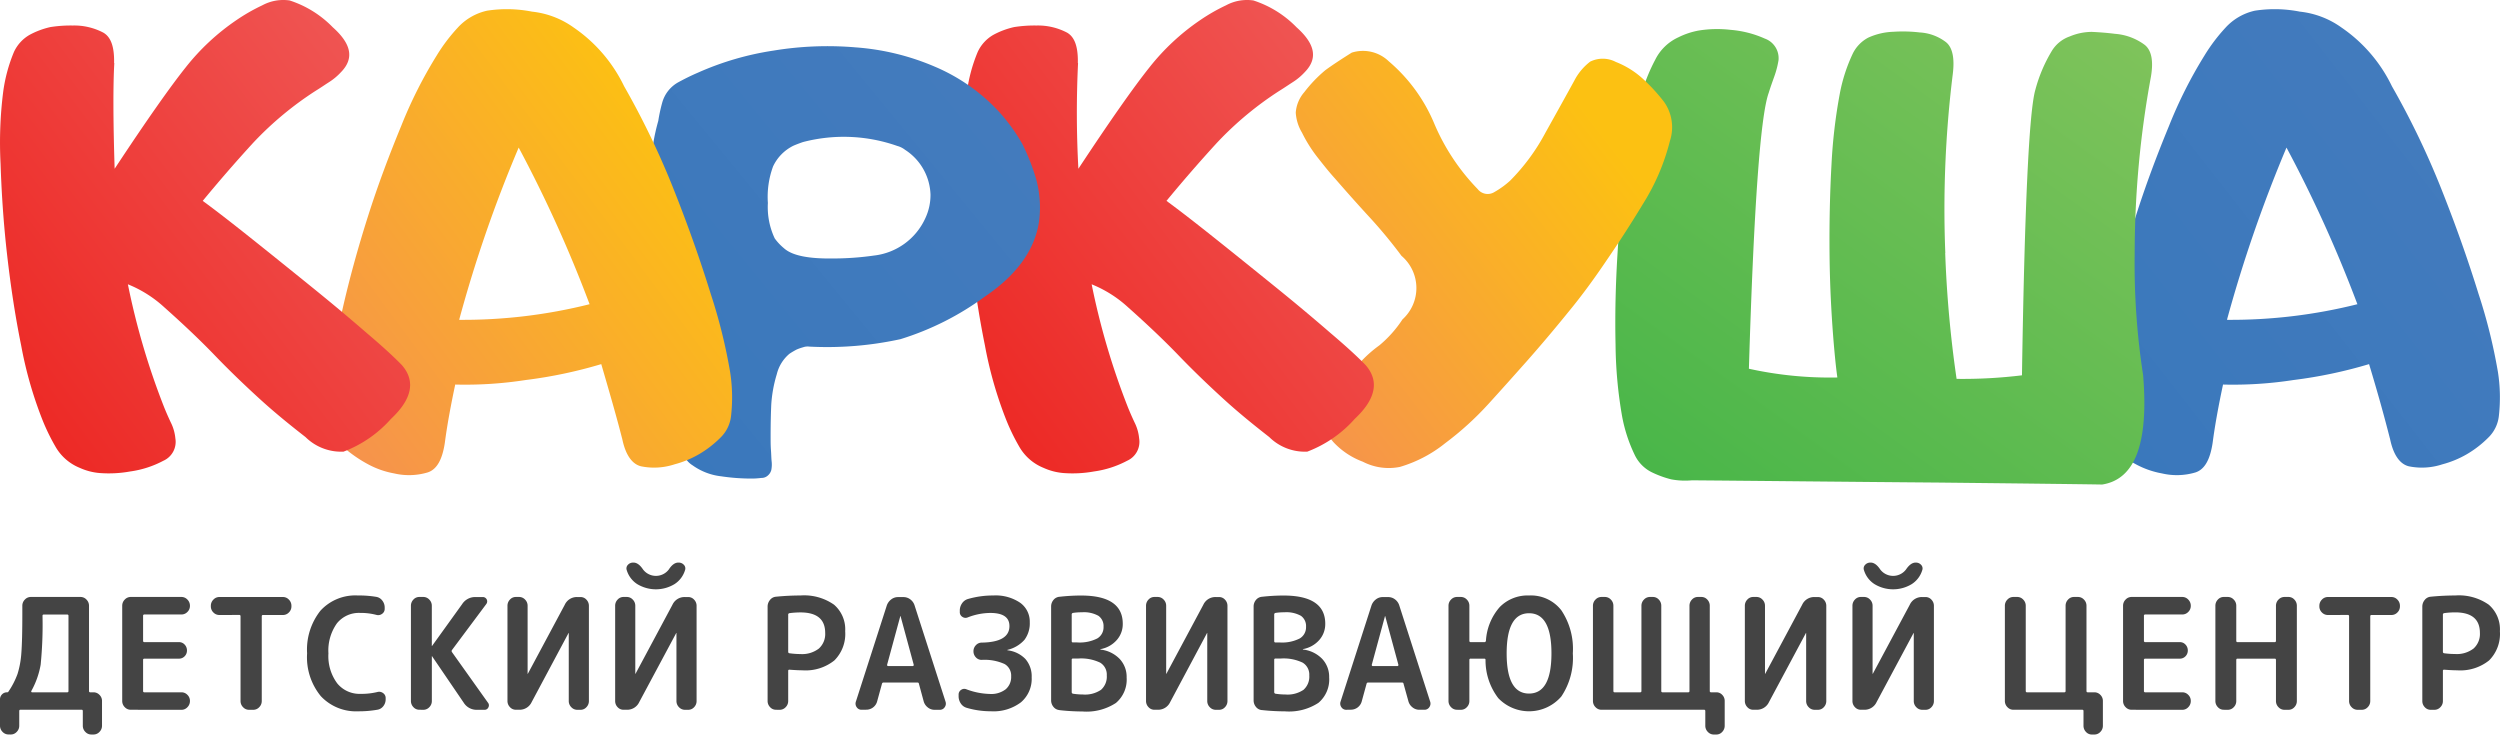 <svg xmlns="http://www.w3.org/2000/svg" xmlns:xlink="http://www.w3.org/1999/xlink" width="160.005" height="47.011" viewBox="0 0 160.005 47.011">
  <defs>
    <linearGradient id="linear-gradient" x1="-0.066" y1="0.812" x2="0.78" y2="0.05" gradientUnits="objectBoundingBox">
      <stop offset="0" stop-color="#3a78bc"/>
      <stop offset="1" stop-color="#437bbd"/>
    </linearGradient>
    <linearGradient id="linear-gradient-2" x1="0.095" y1="1.011" x2="0.957" y2="-0.001" gradientUnits="objectBoundingBox">
      <stop offset="0" stop-color="#49b649"/>
      <stop offset="1" stop-color="#7fc35b"/>
    </linearGradient>
    <linearGradient id="linear-gradient-3" x1="0.071" y1="0.973" x2="0.886" y2="0.273" gradientUnits="objectBoundingBox">
      <stop offset="0" stop-color="#f6934c"/>
      <stop offset="1" stop-color="#fcc112"/>
    </linearGradient>
    <linearGradient id="linear-gradient-4" x1="0.051" y1="0.876" x2="0.906" y2="0.138" gradientUnits="objectBoundingBox">
      <stop offset="0" stop-color="#ed2925"/>
      <stop offset="1" stop-color="#ef5553"/>
    </linearGradient>
  </defs>
  <g id="Лого" transform="translate(-405 -1111.992)">
    <g id="Каркуша_лого" data-name="Каркуша лого" transform="translate(281.833 941.132)">
      <g id="Group_48" data-name="Group 48" transform="translate(123.167 170.868)">
        <path id="Каркуша_copy" d="M923.021,559.414c.208,1.038.625,1.64,1.207,1.785a4.179,4.179,0,0,0,2.144-.125,6.348,6.348,0,0,0,1.561-.643,6.73,6.73,0,0,0,1.374-1.059,2.276,2.276,0,0,0,.687-1.411,10.517,10.517,0,0,0-.062-2.8,34.782,34.782,0,0,0-1.249-5.023q-1.031-3.332-2.436-6.85a52.008,52.008,0,0,0-3.1-6.414,9.588,9.588,0,0,0-3.227-3.757,5.588,5.588,0,0,0-2.665-1.017,8.342,8.342,0,0,0-2.873-.062,3.594,3.594,0,0,0-1.895,1.1,11.206,11.206,0,0,0-1.332,1.764,28.539,28.539,0,0,0-2.269,4.5c-.77,1.868-1.5,3.8-2.144,5.833s-1.186,4.006-1.623,5.936a28.156,28.156,0,0,0-.75,4.774,10.7,10.7,0,0,0-.021,1.411,6.217,6.217,0,0,0,.208,1.391,2.5,2.5,0,0,0,.791,1.37,8.509,8.509,0,0,0,1.457.976,5.573,5.573,0,0,0,1.624.561,4.179,4.179,0,0,0,2.144-.062c.583-.187.937-.81,1.1-1.889.146-1.121.375-2.366.666-3.736a25.307,25.307,0,0,0,4.517-.291,29.384,29.384,0,0,0,4.83-1.017c.541,1.785.979,3.362,1.332,4.753ZM916.4,540.8a83.5,83.5,0,0,1,4.538,10.025,33.283,33.283,0,0,1-8.348,1A88.311,88.311,0,0,1,916.4,540.8Z" transform="translate(-770.06 -531.363)" fill-rule="evenodd" fill="url(#linear-gradient)"/>
        <path id="Каркуша_copy_7" d="M777.05,552.384a70.273,70.273,0,0,1,.479-11.457c.125-1.017-.021-1.7-.437-2.034a3.04,3.04,0,0,0-1.686-.622,9.149,9.149,0,0,0-1.686-.042,4.21,4.21,0,0,0-1.6.374,2.3,2.3,0,0,0-1,1.038,10.586,10.586,0,0,0-.812,2.491,33.742,33.742,0,0,0-.541,4.566q-.156,2.8-.125,5.853c.021,2.013.125,3.985.291,5.894.062.685.125,1.328.208,1.91a24.079,24.079,0,0,1-5.662-.56q.469-15.473,1.27-17.663c.1-.332.229-.685.354-1.038a5.842,5.842,0,0,0,.271-1.038,1.331,1.331,0,0,0-.874-1.39,6.662,6.662,0,0,0-2.186-.56,7.464,7.464,0,0,0-2.04.042,4.878,4.878,0,0,0-1.311.436,3.09,3.09,0,0,0-1.478,1.432,11.377,11.377,0,0,0-.812,1.951,24.977,24.977,0,0,0-1.02,4.608c-.271,1.868-.458,3.819-.583,5.853s-.167,3.964-.125,5.832a28.028,28.028,0,0,0,.416,4.566,9.767,9.767,0,0,0,.833,2.532,2.377,2.377,0,0,0,1.062,1.059,6.41,6.41,0,0,0,1.249.457,4.8,4.8,0,0,0,1.332.062c4.934.041,10.221.1,15.884.145q8.494.093,10.367.125c2.123-.332,2.977-2.657,2.623-6.995a46.554,46.554,0,0,1-.541-7.8,62.484,62.484,0,0,1,1.041-11.311c.167-1,.042-1.681-.4-2.034a3.644,3.644,0,0,0-1.9-.706c-.479-.062-.978-.1-1.478-.124a3.672,3.672,0,0,0-1.416.29,2.189,2.189,0,0,0-1.166.955,9.566,9.566,0,0,0-1.041,2.47c-.4,1.391-.687,7.493-.854,18.265a31.428,31.428,0,0,1-4.184.228,73.651,73.651,0,0,1-.729-8.053Z" transform="translate(-652.546 -536.203)" fill-rule="evenodd" fill="url(#linear-gradient-2)"/>
        <path id="Каркуша_copy_6" d="M657.7,548.71a2.819,2.819,0,0,0,.4,1.286,9.02,9.02,0,0,0,.958,1.535c.375.477.749.955,1.145,1.39.541.623,1.27,1.453,2.165,2.428a30.771,30.771,0,0,1,2.1,2.531,2.706,2.706,0,0,1,.063,4.067,7.5,7.5,0,0,1-1.478,1.66,8.1,8.1,0,0,0-1.1.954,7.141,7.141,0,0,1-1.52,1.224,6,6,0,0,0-1.374,1.121,1.079,1.079,0,0,0-.042,1.452c.354.5.729,1,1.083,1.432a4.913,4.913,0,0,0,1.894,1.266,3.608,3.608,0,0,0,2.373.332,8.4,8.4,0,0,0,2.894-1.515,19.58,19.58,0,0,0,2.748-2.49c.833-.913,1.665-1.847,2.477-2.76.916-1.037,1.811-2.1,2.665-3.154.874-1.058,1.686-2.179,2.456-3.32.77-1.12,1.561-2.345,2.352-3.652a13.882,13.882,0,0,0,1.686-3.963,2.809,2.809,0,0,0-.375-2.511,11.719,11.719,0,0,0-1.374-1.494,5.592,5.592,0,0,0-1.707-1.058,1.807,1.807,0,0,0-1.645-.021,3.618,3.618,0,0,0-1.02,1.224c-.5.913-1.124,2.033-1.853,3.341a13,13,0,0,1-2.248,3.05,5.561,5.561,0,0,1-1,.726.812.812,0,0,1-1.082-.187,13.649,13.649,0,0,1-2.769-4.171,10.552,10.552,0,0,0-2.914-4,2.38,2.38,0,0,0-2.373-.56q-1.093.685-1.686,1.12a8.7,8.7,0,0,0-1.353,1.411A2.24,2.24,0,0,0,657.7,548.71Z" transform="translate(-574.769 -541.513)" fill-rule="evenodd" fill="url(#linear-gradient-3)"/>
        <path id="Каркуша_copy_5" d="M562.928,533.2c.021-1.017-.187-1.661-.687-1.951a4,4,0,0,0-1.957-.457,8.365,8.365,0,0,0-1.436.1,5.169,5.169,0,0,0-1.332.5,2.439,2.439,0,0,0-1,1.1,10.1,10.1,0,0,0-.687,2.553,25.971,25.971,0,0,0-.167,4.587c.063,1.868.188,3.8.417,5.812s.52,3.944.9,5.812a25.508,25.508,0,0,0,1.291,4.587,13.046,13.046,0,0,0,.9,1.889,3.141,3.141,0,0,0,1.561,1.37,3.828,3.828,0,0,0,1.27.332,7.689,7.689,0,0,0,1.957-.1,6.362,6.362,0,0,0,2.123-.685,1.324,1.324,0,0,0,.77-1.432,2.863,2.863,0,0,0-.291-1.017q-.25-.53-.437-1a46.5,46.5,0,0,1-2.311-7.846,7.7,7.7,0,0,1,2.332,1.474c1.166,1.038,2.248,2.055,3.227,3.072s1.957,1.951,2.914,2.823,1.936,1.661,2.893,2.408a3.248,3.248,0,0,0,2.436.934,7.729,7.729,0,0,0,3.039-2.1c1.353-1.266,1.582-2.429.687-3.446-.4-.415-1.124-1.1-2.228-2.034-1.1-.955-2.29-1.951-3.6-3.01s-2.6-2.1-3.872-3.113-2.269-1.785-3.039-2.346q1.592-1.93,3.247-3.736a21.228,21.228,0,0,1,4-3.321c.271-.166.541-.353.833-.54a3.833,3.833,0,0,0,.77-.643c.854-.872.666-1.806-.52-2.865a6.759,6.759,0,0,0-2.769-1.723,2.823,2.823,0,0,0-1.749.311,11.941,11.941,0,0,0-1.665.955,14.522,14.522,0,0,0-3.247,3.03c-.979,1.225-2.5,3.384-4.538,6.476a65.58,65.58,0,0,1-.021-6.767Z" transform="translate(-493.944 -529.167)" fill-rule="evenodd" fill="url(#linear-gradient-4)"/>
        <path id="Каркуша_copy_4" d="M458.825,551.153q-.125,1.307-.125,3.175c.021,1.183.063,2.241.146,3.154.021.5.042,1.017.083,1.515s.083,1,.146,1.473a.261.261,0,0,0,.021.124c0,.021.021.062.021.083a.846.846,0,0,1,.021.228.186.186,0,0,0,.021.1.293.293,0,0,0,.042.125v.228c.021.249.1.83.25,1.785.125.913.271,1.764.458,2.552a24.936,24.936,0,0,0,.562,2.469,4.556,4.556,0,0,0,.645,1.619,1.361,1.361,0,0,0,.4.374,3.893,3.893,0,0,0,1.832.706,13.034,13.034,0,0,0,2.019.145,5.121,5.121,0,0,0,.562-.041.585.585,0,0,0,.4-.145.7.7,0,0,0,.229-.353,1.822,1.822,0,0,0,.021-.581c-.021-.208-.021-.436-.042-.706s-.021-.581-.021-.892c0-.892.021-1.577.042-2.034a8.535,8.535,0,0,1,.354-1.93,2.465,2.465,0,0,1,.812-1.307,5.262,5.262,0,0,1,.458-.27,3.307,3.307,0,0,1,.416-.145.862.862,0,0,1,.4-.041,22,22,0,0,0,5.829-.477,18.115,18.115,0,0,0,5.392-2.718c2.123-1.432,3.289-3.113,3.5-5a6.936,6.936,0,0,0-.187-2.449,13.354,13.354,0,0,0-.916-2.345,11.54,11.54,0,0,0-1.457-2.013A11.935,11.935,0,0,0,477,544.635a15.716,15.716,0,0,0-5.038-1.224,21.276,21.276,0,0,0-5.267.207,18.709,18.709,0,0,0-4.83,1.411c-.437.187-.853.394-1.27.622a2.144,2.144,0,0,0-1.02,1.307,10.474,10.474,0,0,0-.25,1.162,12.756,12.756,0,0,0-.479,3.03Zm16.3-1.183a3.544,3.544,0,0,1,1.624,2.864,3.493,3.493,0,0,1-.333,1.515,4.119,4.119,0,0,1-3.289,2.386,18.571,18.571,0,0,1-2.623.187c-1.582.021-2.623-.187-3.143-.664a3.289,3.289,0,0,1-.583-.623,4.682,4.682,0,0,1-.437-2.262,5.631,5.631,0,0,1,.333-2.345,2.8,2.8,0,0,1,1.312-1.328c.146-.063.354-.145.6-.229a10.323,10.323,0,0,1,6.037.249,1.407,1.407,0,0,1,.5.249Z" transform="translate(-417.195 -540.387)" fill-rule="evenodd" fill="url(#linear-gradient)"/>
        <path id="Каркуша_copy_3" d="M379.521,559.414c.208,1.038.625,1.64,1.207,1.785a4.179,4.179,0,0,0,2.144-.125,6.351,6.351,0,0,0,1.561-.643,6.739,6.739,0,0,0,1.374-1.059,2.277,2.277,0,0,0,.687-1.411,10.529,10.529,0,0,0-.062-2.8,34.722,34.722,0,0,0-1.249-5.023q-1.03-3.332-2.436-6.85a52.048,52.048,0,0,0-3.1-6.414,9.592,9.592,0,0,0-3.227-3.757,5.587,5.587,0,0,0-2.665-1.017,8.343,8.343,0,0,0-2.873-.062,3.593,3.593,0,0,0-1.894,1.1,11.2,11.2,0,0,0-1.332,1.764,28.517,28.517,0,0,0-2.269,4.5c-.77,1.868-1.5,3.8-2.144,5.833s-1.187,4.006-1.624,5.936a28.145,28.145,0,0,0-.75,4.774,10.642,10.642,0,0,0-.021,1.411,6.228,6.228,0,0,0,.208,1.391,2.5,2.5,0,0,0,.791,1.37,8.491,8.491,0,0,0,1.457.976,5.572,5.572,0,0,0,1.624.561,4.177,4.177,0,0,0,2.144-.062c.583-.187.937-.81,1.1-1.889.146-1.121.375-2.366.666-3.736a25.307,25.307,0,0,0,4.517-.291,29.383,29.383,0,0,0,4.83-1.017c.52,1.785.978,3.362,1.332,4.753ZM372.9,540.8a83.507,83.507,0,0,1,4.538,10.025,33.283,33.283,0,0,1-8.348,1A85.106,85.106,0,0,1,372.9,540.8Z" transform="translate(-339.703 -531.363)" fill-rule="evenodd" fill="url(#linear-gradient-3)"/>
        <path id="Каркуша_copy_2" d="M266.628,533.2c.021-1.017-.187-1.661-.687-1.951a4,4,0,0,0-1.957-.457,8.365,8.365,0,0,0-1.436.1,5.171,5.171,0,0,0-1.332.5,2.439,2.439,0,0,0-1,1.1,10.089,10.089,0,0,0-.687,2.553,25.939,25.939,0,0,0-.167,4.587c.062,1.868.187,3.8.416,5.812s.52,3.944.9,5.812a25.517,25.517,0,0,0,1.291,4.587,13.046,13.046,0,0,0,.9,1.889,3.142,3.142,0,0,0,1.561,1.37,3.831,3.831,0,0,0,1.27.332,7.694,7.694,0,0,0,1.957-.1,6.362,6.362,0,0,0,2.123-.685,1.324,1.324,0,0,0,.77-1.432,2.859,2.859,0,0,0-.291-1.017q-.25-.53-.437-1a46.516,46.516,0,0,1-2.311-7.846,7.7,7.7,0,0,1,2.332,1.474c1.166,1.038,2.248,2.055,3.227,3.072s1.957,1.951,2.914,2.823,1.936,1.661,2.894,2.408a3.247,3.247,0,0,0,2.436.934,7.732,7.732,0,0,0,3.039-2.1c1.353-1.266,1.582-2.429.687-3.446-.4-.415-1.124-1.1-2.228-2.034-1.1-.955-2.29-1.951-3.6-3.01s-2.6-2.1-3.872-3.113-2.269-1.785-3.039-2.346q1.592-1.93,3.247-3.736a21.218,21.218,0,0,1,4-3.321c.271-.166.541-.353.833-.54a3.838,3.838,0,0,0,.77-.643c.853-.872.666-1.806-.52-2.865a6.759,6.759,0,0,0-2.769-1.723,2.823,2.823,0,0,0-1.749.311,11.931,11.931,0,0,0-1.665.955,14.52,14.52,0,0,0-3.247,3.03c-.978,1.225-2.5,3.384-4.538,6.476-.1-3.155-.1-5.418-.021-6.767Z" transform="translate(-259.326 -529.167)" fill-rule="evenodd" fill="url(#linear-gradient-4)"/>
      </g>
    </g>
    <path id="Path_353" data-name="Path 353" d="M2.376,9.169a.04.04,0,0,0,0,.049.046.046,0,0,0,.043.03H4.668a.077.077,0,0,0,.086-.089v-4.8a.077.077,0,0,0-.086-.089H3.178q-.086,0-.086.079a25.9,25.9,0,0,1-.119,3.133,5.345,5.345,0,0,1-.6,1.687ZM.915,11.946a.514.514,0,0,1-.382-.168.55.55,0,0,1-.162-.4V9.7A.446.446,0,0,1,.5,9.382a.427.427,0,0,1,.32-.133.1.1,0,0,0,.1-.059,5.092,5.092,0,0,0,.573-1.117,5.783,5.783,0,0,0,.244-1.329Q1.8,5.918,1.8,4.267V3.714a.55.55,0,0,1,.162-.4.514.514,0,0,1,.382-.168h3.18a.514.514,0,0,1,.382.168.55.55,0,0,1,.162.4V9.159a.077.077,0,0,0,.086.089h.2a.522.522,0,0,1,.382.163A.534.534,0,0,1,6.9,9.8v1.581a.55.55,0,0,1-.162.4.514.514,0,0,1-.382.168H6.215a.514.514,0,0,1-.382-.168.55.55,0,0,1-.162-.4v-.929q0-.089-.076-.089H1.679q-.076,0-.076.089v.929a.55.55,0,0,1-.162.4.514.514,0,0,1-.382.168Zm7.822-1.581a.514.514,0,0,1-.382-.168.55.55,0,0,1-.162-.4V3.714a.55.55,0,0,1,.162-.4.514.514,0,0,1,.382-.168h3.247a.514.514,0,0,1,.382.168.55.55,0,0,1,.162.4.534.534,0,0,1-.162.39.522.522,0,0,1-.382.163H9.615a.077.077,0,0,0-.086.089V5.947a.077.077,0,0,0,.086.089h2.206a.483.483,0,0,1,.368.158.531.531,0,0,1,.148.376.514.514,0,0,1-.148.371.491.491,0,0,1-.368.153H9.615a.077.077,0,0,0-.086.089V9.159a.077.077,0,0,0,.086.089h2.369a.522.522,0,0,1,.382.163.534.534,0,0,1,.162.39.55.55,0,0,1-.162.4.514.514,0,0,1-.382.168ZM14.41,4.3a.522.522,0,0,1-.382-.163.534.534,0,0,1-.162-.39v-.03a.55.55,0,0,1,.162-.4.514.514,0,0,1,.382-.168h4.069a.514.514,0,0,1,.382.168.55.55,0,0,1,.162.4v.03a.534.534,0,0,1-.162.39.522.522,0,0,1-.382.163H17.2q-.076,0-.076.089V9.8a.55.55,0,0,1-.162.4.514.514,0,0,1-.382.168h-.27a.514.514,0,0,1-.382-.168.55.55,0,0,1-.162-.4V4.386q0-.089-.076-.089Zm8.89,6.164A3.086,3.086,0,0,1,20.909,9.5a3.914,3.914,0,0,1-.883-2.743,4.007,4.007,0,0,1,.855-2.733,3.016,3.016,0,0,1,2.392-.973,6.616,6.616,0,0,1,1.184.089.6.6,0,0,1,.382.237.709.709,0,0,1,.153.445V3.9a.378.378,0,0,1-.167.326.414.414,0,0,1-.358.069,3.969,3.969,0,0,0-1.051-.128,1.8,1.8,0,0,0-1.485.672,3,3,0,0,0-.54,1.917A2.927,2.927,0,0,0,21.95,8.67a1.839,1.839,0,0,0,1.5.677,4.272,4.272,0,0,0,1.079-.119.414.414,0,0,1,.358.069.378.378,0,0,1,.167.326v.069a.7.7,0,0,1-.148.44.594.594,0,0,1-.387.232A6.817,6.817,0,0,1,23.3,10.464Zm3.906-.1a.5.5,0,0,1-.377-.168.559.559,0,0,1-.158-.4V3.714a.559.559,0,0,1,.158-.4.5.5,0,0,1,.377-.168h.258a.514.514,0,0,1,.382.168.55.55,0,0,1,.162.4v2.56a.009.009,0,0,0,.01.01l.01-.01,1.92-2.668a.992.992,0,0,1,.86-.455h.478a.278.278,0,0,1,.21.445L29.3,6.54a.112.112,0,0,0,0,.138L31.6,9.91a.266.266,0,0,1,.029.3.258.258,0,0,1-.248.158H30.9a.969.969,0,0,1-.85-.455L28.029,6.946a.01.01,0,1,0-.019,0V9.8a.55.55,0,0,1-.162.4.514.514,0,0,1-.382.168Zm6.179,0a.5.5,0,0,1-.377-.168.559.559,0,0,1-.158-.4V3.714a.559.559,0,0,1,.158-.4.5.5,0,0,1,.377-.168h.21a.514.514,0,0,1,.382.168.55.55,0,0,1,.162.4V8.053a.01.01,0,1,0,.019,0l2.359-4.408a.849.849,0,0,1,.8-.494h.21a.5.5,0,0,1,.377.168.559.559,0,0,1,.158.4V9.8a.559.559,0,0,1-.158.4.5.5,0,0,1-.377.168h-.21a.514.514,0,0,1-.382-.168.55.55,0,0,1-.162-.4V5.463a.01.01,0,1,0-.019,0L34.4,9.871a.849.849,0,0,1-.8.494Zm6.886,0A.5.5,0,0,1,39.9,10.2a.559.559,0,0,1-.158-.4V3.714a.559.559,0,0,1,.158-.4.5.5,0,0,1,.377-.168h.21a.514.514,0,0,1,.382.168.55.55,0,0,1,.162.4V8.053a.01.01,0,1,0,.019,0l2.359-4.408a.849.849,0,0,1,.8-.494h.21a.5.5,0,0,1,.377.168.559.559,0,0,1,.158.4V9.8a.559.559,0,0,1-.158.4.5.5,0,0,1-.377.168h-.21a.514.514,0,0,1-.382-.168.55.55,0,0,1-.162-.4V5.463a.01.01,0,1,0-.019,0L41.285,9.871a.849.849,0,0,1-.8.494ZM43.778.946H43.8a.442.442,0,0,1,.344.148.327.327,0,0,1,.067.346,1.606,1.606,0,0,1-.673.885,2.3,2.3,0,0,1-2.378,0,1.606,1.606,0,0,1-.673-.885.327.327,0,0,1,.067-.346A.442.442,0,0,1,40.9.946h.019q.315,0,.611.445a1.035,1.035,0,0,0,1.643,0Q43.463.946,43.778.946Zm7.039,3.331V6.659a.087.087,0,0,0,.076.089A5.237,5.237,0,0,0,51.6,6.8a1.755,1.755,0,0,0,1.179-.351,1.254,1.254,0,0,0,.406-1q0-1.314-1.585-1.314a5.237,5.237,0,0,0-.707.049.093.093,0,0,0-.077.093Zm-.783,6.088a.5.5,0,0,1-.377-.168.559.559,0,0,1-.158-.4V3.763a.655.655,0,0,1,.153-.425.536.536,0,0,1,.382-.208q.812-.079,1.566-.079a3.331,3.331,0,0,1,2.149.588,2.079,2.079,0,0,1,.716,1.7,2.4,2.4,0,0,1-.692,1.868,2.943,2.943,0,0,1-2.049.633q-.315,0-.831-.04a.069.069,0,0,0-.076.079V9.8a.55.55,0,0,1-.162.4.514.514,0,0,1-.382.168Zm7.115-2.886a.067.067,0,0,0,.01.059.056.056,0,0,0,.048.03h1.585a.056.056,0,0,0,.048-.03.067.067,0,0,0,.01-.059l-.84-3.1a.01.01,0,1,0-.019,0Zm-1.633,2.886A.362.362,0,0,1,55.2,10.2a.393.393,0,0,1-.048-.366l1.977-6.147a.825.825,0,0,1,.282-.385.7.7,0,0,1,.435-.148h.344a.717.717,0,0,1,.444.148.767.767,0,0,1,.272.385l1.977,6.147a.393.393,0,0,1-.048.366.362.362,0,0,1-.315.168h-.344a.676.676,0,0,1-.425-.153.739.739,0,0,1-.263-.39L59.183,8.7q-.01-.079-.1-.079H56.919a.1.1,0,0,0-.1.079l-.306,1.117a.718.718,0,0,1-.688.544Zm6.714-.128a.662.662,0,0,1-.368-.277.818.818,0,0,1-.138-.465V9.4a.351.351,0,0,1,.158-.306.347.347,0,0,1,.339-.04,4.535,4.535,0,0,0,1.509.3,1.515,1.515,0,0,0,1.008-.3,1.031,1.031,0,0,0,.349-.83.851.851,0,0,0-.42-.786A3.1,3.1,0,0,0,63.2,7.173a.491.491,0,0,1-.372-.163.551.551,0,0,1-.153-.39.542.542,0,0,1,.158-.39.506.506,0,0,1,.377-.163q1.767-.03,1.767-1.058,0-.84-1.222-.84a4.029,4.029,0,0,0-1.452.287.357.357,0,0,1-.344-.04A.348.348,0,0,1,61.8,4.11V4.02a.8.8,0,0,1,.143-.465.683.683,0,0,1,.372-.277,5.764,5.764,0,0,1,1.633-.227,2.793,2.793,0,0,1,1.714.465,1.48,1.48,0,0,1,.616,1.245,1.754,1.754,0,0,1-.339,1.127,2.089,2.089,0,0,1-1.084.642.009.009,0,0,0-.01.01q0,.02.01.02A1.884,1.884,0,0,1,66,7.118a1.683,1.683,0,0,1,.4,1.171,1.97,1.97,0,0,1-.688,1.6,2.913,2.913,0,0,1-1.92.573,5.464,5.464,0,0,1-1.566-.225Zm6.733-3.074V9.239a.1.1,0,0,0,.086.1,4.32,4.32,0,0,0,.63.049,1.819,1.819,0,0,0,1.16-.3,1.125,1.125,0,0,0,.368-.924.889.889,0,0,0-.425-.815,2.815,2.815,0,0,0-1.409-.262h-.334a.069.069,0,0,0-.077.076Zm0-2.886v1.69q0,.089.076.089h.277A2.482,2.482,0,0,0,70.6,5.8a.828.828,0,0,0,.4-.746.8.8,0,0,0-.325-.7,1.9,1.9,0,0,0-1.06-.227,3.568,3.568,0,0,0-.573.04.1.1,0,0,0-.08.11Zm-.783,6.108a.542.542,0,0,1-.382-.2.65.65,0,0,1-.153-.43V3.763a.65.65,0,0,1,.153-.43.55.55,0,0,1,.392-.2,12.289,12.289,0,0,1,1.366-.079q2.674,0,2.674,1.809a1.534,1.534,0,0,1-.392,1.048,1.8,1.8,0,0,1-1.031.573.009.009,0,0,0-.01.01q0,.02.01.02a2.025,2.025,0,0,1,1.227.6A1.673,1.673,0,0,1,72.478,8.3a1.952,1.952,0,0,1-.688,1.631,3.436,3.436,0,0,1-2.139.544,13.93,13.93,0,0,1-1.472-.085Zm6.074-.02a.5.5,0,0,1-.377-.168.559.559,0,0,1-.158-.4V3.714a.559.559,0,0,1,.158-.4.5.5,0,0,1,.377-.168h.21a.514.514,0,0,1,.382.168.55.55,0,0,1,.162.4V8.053a.01.01,0,1,0,.019,0l2.359-4.408a.849.849,0,0,1,.8-.494h.21a.5.5,0,0,1,.377.168.559.559,0,0,1,.158.4V9.8a.559.559,0,0,1-.158.4.5.5,0,0,1-.377.168h-.21A.514.514,0,0,1,77.8,10.2a.55.55,0,0,1-.162-.4V5.463a.01.01,0,1,0-.019,0L75.266,9.871a.849.849,0,0,1-.8.494Zm7.669-3.2V9.239a.1.1,0,0,0,.086.1,4.32,4.32,0,0,0,.63.049,1.819,1.819,0,0,0,1.16-.3,1.125,1.125,0,0,0,.368-.924.889.889,0,0,0-.425-.815,2.815,2.815,0,0,0-1.409-.262H82a.069.069,0,0,0-.077.076Zm0-2.886v1.69q0,.089.076.089h.277A2.481,2.481,0,0,0,83.56,5.8a.828.828,0,0,0,.4-.746.8.8,0,0,0-.325-.7,1.9,1.9,0,0,0-1.06-.227,3.568,3.568,0,0,0-.573.04.1.1,0,0,0-.079.11Zm-.783,6.108a.542.542,0,0,1-.382-.2.65.65,0,0,1-.153-.43V3.763a.65.65,0,0,1,.153-.43.55.55,0,0,1,.392-.2,12.289,12.289,0,0,1,1.366-.079q2.674,0,2.674,1.809a1.534,1.534,0,0,1-.39,1.045,1.8,1.8,0,0,1-1.031.573.009.009,0,0,0-.01.01q0,.02.01.02a2.025,2.025,0,0,1,1.227.6,1.673,1.673,0,0,1,.444,1.181,1.952,1.952,0,0,1-.688,1.631,3.435,3.435,0,0,1-2.139.544,13.929,13.929,0,0,1-1.474-.082Zm7.029-2.906a.067.067,0,0,0,.01.059.056.056,0,0,0,.048.03h1.585a.056.056,0,0,0,.048-.03.067.067,0,0,0,.01-.059l-.84-3.1a.01.01,0,1,0-.019,0Zm-1.633,2.886a.362.362,0,0,1-.315-.168.393.393,0,0,1-.048-.366L88.15,3.686a.825.825,0,0,1,.282-.385.7.7,0,0,1,.435-.148h.344a.717.717,0,0,1,.444.148.767.767,0,0,1,.272.385L91.9,9.831a.393.393,0,0,1-.048.366.362.362,0,0,1-.315.168H91.2a.676.676,0,0,1-.425-.153.739.739,0,0,1-.263-.39L90.2,8.7q-.01-.079-.105-.079H87.939a.1.1,0,0,0-.105.079l-.306,1.117a.718.718,0,0,1-.688.544ZM99.667,6.758q0-2.57-1.433-2.57T96.8,6.758q0,2.57,1.433,2.57T99.667,6.758Zm-6.045,3.607a.514.514,0,0,1-.382-.168.55.55,0,0,1-.162-.4V3.714a.55.55,0,0,1,.162-.4.514.514,0,0,1,.382-.168h.248a.514.514,0,0,1,.382.168.55.55,0,0,1,.162.4V5.947a.077.077,0,0,0,.086.089h.888q.067,0,.086-.089a3.583,3.583,0,0,1,.883-2.155,2.5,2.5,0,0,1,1.877-.741A2.46,2.46,0,0,1,100.3,4a4.433,4.433,0,0,1,.735,2.757,4.433,4.433,0,0,1-.735,2.757,2.726,2.726,0,0,1-4.035.109,3.97,3.97,0,0,1-.817-2.451q0-.079-.086-.079H94.5a.077.077,0,0,0-.086.089V9.8a.55.55,0,0,1-.162.4.514.514,0,0,1-.382.168Zm9.245,0a.514.514,0,0,1-.382-.168.55.55,0,0,1-.162-.4V3.714a.55.55,0,0,1,.162-.4.514.514,0,0,1,.382-.168h.22a.514.514,0,0,1,.382.168.55.55,0,0,1,.162.4V9.159q0,.089.076.089h1.633a.077.077,0,0,0,.086-.089V3.714a.55.55,0,0,1,.162-.4.514.514,0,0,1,.382-.168h.191a.5.5,0,0,1,.377.168.559.559,0,0,1,.158.4V9.159a.077.077,0,0,0,.086.089h1.633a.077.077,0,0,0,.086-.089V3.714a.559.559,0,0,1,.158-.4.5.5,0,0,1,.377-.168h.229a.5.5,0,0,1,.377.168.559.559,0,0,1,.158.4V9.159a.077.077,0,0,0,.086.089h.334a.506.506,0,0,1,.377.163.542.542,0,0,1,.158.39v1.581a.559.559,0,0,1-.158.4.5.5,0,0,1-.377.168h-.162a.514.514,0,0,1-.382-.168.55.55,0,0,1-.162-.4v-.929q0-.089-.076-.089Zm9.713,0a.5.5,0,0,1-.377-.168.559.559,0,0,1-.158-.4V3.714a.559.559,0,0,1,.158-.4.5.5,0,0,1,.377-.168h.21a.514.514,0,0,1,.382.168.55.55,0,0,1,.162.4V8.053a.01.01,0,1,0,.019,0l2.359-4.408a.849.849,0,0,1,.8-.494h.21a.5.5,0,0,1,.377.168.559.559,0,0,1,.158.4V9.8a.559.559,0,0,1-.158.4.5.5,0,0,1-.377.168h-.21a.514.514,0,0,1-.382-.168.55.55,0,0,1-.162-.4V5.463a.01.01,0,1,0-.019,0L113.59,9.871a.849.849,0,0,1-.8.494Zm6.886,0a.5.5,0,0,1-.377-.168.559.559,0,0,1-.158-.4V3.714a.559.559,0,0,1,.158-.4.5.5,0,0,1,.377-.168h.21a.514.514,0,0,1,.382.168.55.55,0,0,1,.162.4V8.053a.009.009,0,0,0,.01.01.009.009,0,0,0,.01-.01l2.36-4.408a.849.849,0,0,1,.8-.494h.21a.5.5,0,0,1,.377.168.559.559,0,0,1,.158.4V9.8a.559.559,0,0,1-.158.4.5.5,0,0,1-.377.168h-.21a.514.514,0,0,1-.382-.168.55.55,0,0,1-.162-.4V5.463a.01.01,0,1,0-.019,0l-2.359,4.408a.849.849,0,0,1-.8.494Zm3.5-9.419h.019a.442.442,0,0,1,.344.148.327.327,0,0,1,.067.346,1.606,1.606,0,0,1-.673.885,2.3,2.3,0,0,1-2.378,0,1.606,1.606,0,0,1-.673-.885.327.327,0,0,1,.067-.346.442.442,0,0,1,.344-.148h.019q.315,0,.611.445a1.035,1.035,0,0,0,1.643,0Q122.656.946,122.971.946Zm6.265,9.419a.514.514,0,0,1-.382-.168.55.55,0,0,1-.162-.4V3.714a.55.55,0,0,1,.162-.4.514.514,0,0,1,.382-.168h.248a.514.514,0,0,1,.382.168.55.55,0,0,1,.162.4V9.159q0,.089.076.089h2.388a.077.077,0,0,0,.086-.089V3.714a.559.559,0,0,1,.158-.4.5.5,0,0,1,.377-.168h.258a.514.514,0,0,1,.382.168.55.55,0,0,1,.162.4V9.159q0,.089.076.089h.43a.522.522,0,0,1,.382.163.534.534,0,0,1,.162.39v1.581a.55.55,0,0,1-.162.4.514.514,0,0,1-.382.168h-.162a.5.5,0,0,1-.377-.168.559.559,0,0,1-.158-.4v-.929a.077.077,0,0,0-.086-.089Zm7.564,0a.514.514,0,0,1-.382-.168.55.55,0,0,1-.162-.4V3.714a.55.55,0,0,1,.162-.4.514.514,0,0,1,.382-.168h3.247a.514.514,0,0,1,.382.168.55.55,0,0,1,.162.4.534.534,0,0,1-.162.39.522.522,0,0,1-.382.163h-2.369a.077.077,0,0,0-.086.089V5.947a.077.077,0,0,0,.086.089h2.206a.483.483,0,0,1,.368.158.531.531,0,0,1,.148.376.514.514,0,0,1-.148.371.491.491,0,0,1-.368.153h-2.206a.077.077,0,0,0-.086.089V9.159a.077.077,0,0,0,.086.089h2.369a.522.522,0,0,1,.382.163.534.534,0,0,1,.162.39.55.55,0,0,1-.162.4.514.514,0,0,1-.382.168Zm5.9,0a.5.5,0,0,1-.377-.168.559.559,0,0,1-.158-.4V3.714a.559.559,0,0,1,.158-.4.5.5,0,0,1,.377-.168h.258a.514.514,0,0,1,.382.168.55.55,0,0,1,.162.4V5.947q0,.089.076.089h2.388q.076,0,.076-.089V3.714a.55.55,0,0,1,.162-.4.514.514,0,0,1,.382-.168h.258a.5.5,0,0,1,.377.168.559.559,0,0,1,.158.4V9.8a.559.559,0,0,1-.158.4.5.5,0,0,1-.377.168h-.258a.514.514,0,0,1-.382-.168.55.55,0,0,1-.162-.4V7.183q0-.089-.076-.089h-2.388q-.076,0-.076.089V9.8a.55.55,0,0,1-.162.4.514.514,0,0,1-.382.168ZM149.359,4.3a.522.522,0,0,1-.382-.163.534.534,0,0,1-.162-.39v-.03a.55.55,0,0,1,.162-.4.514.514,0,0,1,.382-.168h4.069a.514.514,0,0,1,.382.168.55.55,0,0,1,.162.4v.03a.534.534,0,0,1-.162.39.522.522,0,0,1-.382.163h-1.28q-.076,0-.076.089V9.8a.55.55,0,0,1-.162.4.514.514,0,0,1-.382.168h-.267a.514.514,0,0,1-.382-.168.55.55,0,0,1-.162-.4V4.386q0-.089-.076-.089Zm7.363-.02V6.659a.087.087,0,0,0,.076.089,5.237,5.237,0,0,0,.707.049,1.755,1.755,0,0,0,1.179-.351,1.254,1.254,0,0,0,.406-1q0-1.314-1.585-1.314a5.237,5.237,0,0,0-.707.049.093.093,0,0,0-.076.1Zm-.783,6.088a.5.5,0,0,1-.377-.168.559.559,0,0,1-.158-.4V3.763a.655.655,0,0,1,.153-.425.536.536,0,0,1,.382-.208q.812-.079,1.566-.079a3.331,3.331,0,0,1,2.149.588,2.079,2.079,0,0,1,.716,1.7,2.4,2.4,0,0,1-.692,1.868,2.943,2.943,0,0,1-2.049.633q-.315,0-.831-.04a.069.069,0,0,0-.076.079V9.8a.55.55,0,0,1-.162.4.514.514,0,0,1-.382.168Z" transform="translate(404.629 1147.053)" fill="#444"/>
  </g>
</svg>
